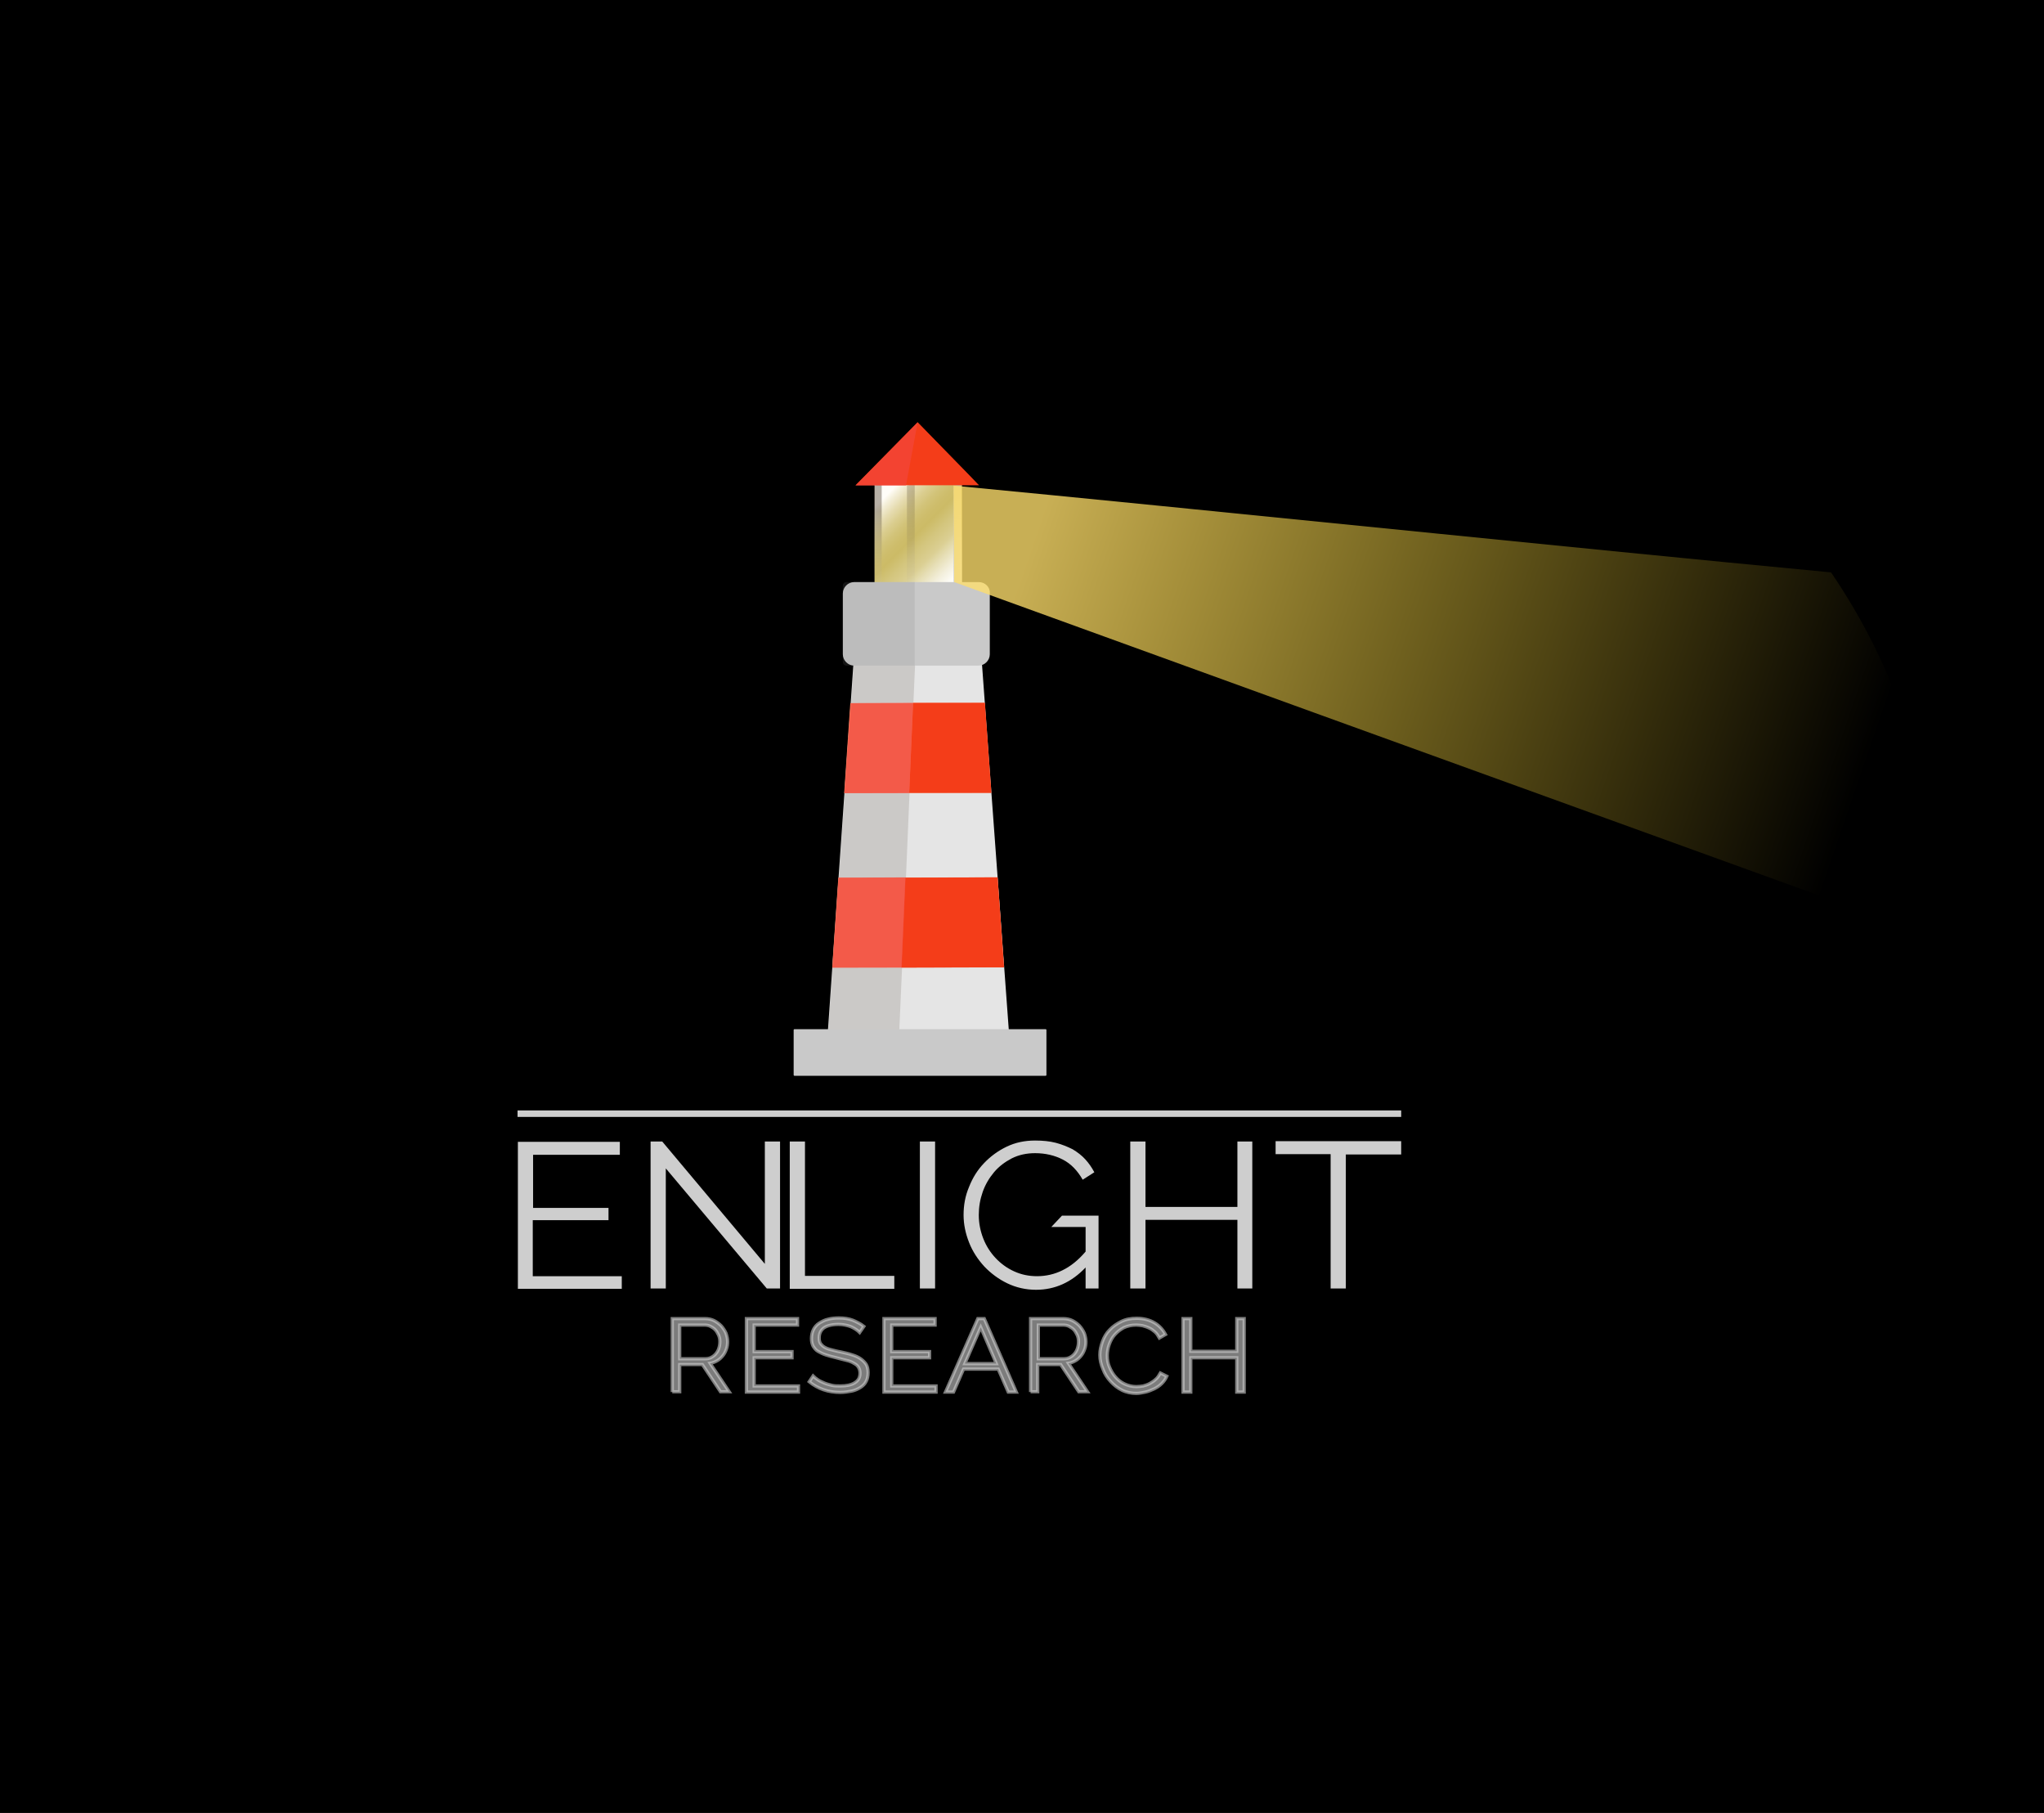 <?xml version="1.0" encoding="utf-8"?>
<!-- Generator: Adobe Illustrator 19.2.0, SVG Export Plug-In . SVG Version: 6.00 Build 0)  -->
<svg version="1.1" id="Layer_1" xmlns="http://www.w3.org/2000/svg" xmlns:xlink="http://www.w3.org/1999/xlink" x="0px" y="0px"
	 viewBox="0 0 631.5 560" style="enable-background:new 0 0 631.5 560;" xml:space="preserve">
<style type="text/css">
	.st0{fill:url(#SVGID_1_);}
	.st1{fill:#CECECE;}
	.st2{opacity:0.6;fill:#CECECE;stroke:#CECECE;stroke-miterlimit:10;}
	.st3{opacity:0.2;}
	.st4{fill:url(#SVGID_4_);}
	.st5{opacity:0.33;}
	.st6{fill:url(#SVGID_5_);}
	.st7{fill:url(#SVGID_6_);}
	.st8{fill:#F43D19;}
	.st9{fill:#E5E5E5;}
	.st10{fill:#F67656;}
	.st11{opacity:0.13;fill:#231300;}
	.st12{fill:#C9C9C9;}
	.st13{opacity:0.17;fill:#807F7D;}
	.st14{opacity:0.6;fill:#F14942;}
	.st15{opacity:0.79;fill:url(#SVGID_7_);}
</style>
<rect x="-1.1" y="-2" width="634" height="563"/>
<linearGradient id="SVGID_1_" gradientUnits="userSpaceOnUse" x1="269.057" y1="150.5" x2="298.39" y2="179.833">
	<stop  offset="0.124" style="stop-color:#FFFDF8"/>
	<stop  offset="0.173" style="stop-color:#F3EDD6"/>
	<stop  offset="0.241" style="stop-color:#E5DBAE"/>
	<stop  offset="0.308" style="stop-color:#DACD8E"/>
	<stop  offset="0.373" style="stop-color:#D2C378"/>
	<stop  offset="0.434" style="stop-color:#CEBD6B"/>
	<stop  offset="0.489" style="stop-color:#CCBB66"/>
	<stop  offset="0.574" style="stop-color:#D3C57C"/>
	<stop  offset="0.677" style="stop-color:#DBCF93"/>
	<stop  offset="0.739" style="stop-color:#E5DDB2"/>
	<stop  offset="0.833" style="stop-color:#F3EFDC"/>
	<stop  offset="0.907" style="stop-color:#FCFBF5"/>
	<stop  offset="0.952" style="stop-color:#FFFFFF"/>
</linearGradient>
<rect x="270.2" y="149.3" class="st0" width="27" height="31.7"/>
<g>
	<rect x="159.9" y="343" class="st1" width="273" height="2"/>
	<g>
		<g>
			<path class="st1" d="M192.1,394.1v4H160v-45.4h31.5v4h-26.8v16.4H188v3.8h-23.4v17.3H192.1z"/>
			<path class="st1" d="M205.7,360.9V398H201v-45.4h3.6l31.7,37.8v-37.8h4.7V398h-4.1L205.7,360.9z"/>
			<path class="st1" d="M244,398v-45.4h4.7v41.5h27.6v4H244z"/>
			<path class="st1" d="M284.2,398v-45.4h4.7V398H284.2z"/>
			<path class="st1" d="M335.5,391.4c-4.4,4.7-9.6,7-15.4,7c-3.2,0-6.2-0.7-8.9-2c-2.7-1.3-5.1-3.1-7.1-5.2c-2-2.2-3.6-4.6-4.7-7.4
				c-1.1-2.8-1.7-5.6-1.7-8.5c0-3,0.5-5.9,1.7-8.7c1.1-2.8,2.6-5.2,4.6-7.3c2-2.1,4.3-3.8,7-5.1c2.7-1.3,5.6-1.9,8.8-1.9
				c2.3,0,4.5,0.2,6.4,0.7c1.9,0.5,3.6,1.2,5.2,2c1.5,0.9,2.8,1.9,3.9,3.1c1.1,1.2,2,2.5,2.8,4l-3.6,2.3c-1.6-2.8-3.6-4.9-6.1-6.2
				c-2.5-1.3-5.4-2-8.6-2c-2.6,0-5,0.5-7.2,1.6c-2.1,1.1-4,2.5-5.5,4.3c-1.5,1.8-2.7,3.8-3.5,6.1c-0.8,2.3-1.2,4.6-1.2,7.1
				c0,2.6,0.5,5,1.4,7.3c0.9,2.3,2.2,4.3,3.8,6s3.5,3.1,5.7,4.1c2.2,1,4.5,1.5,7.1,1.5c2.7,0,5.4-0.6,7.8-1.8
				c2.5-1.2,4.9-3.1,7.2-5.8v-7.6h-10.6l3.3-3.5h11.3V398h-4V391.4z"/>
			<path class="st1" d="M386.9,352.6V398h-4.6v-21.2h-28.4V398h-4.7v-45.4h4.7v20.2h28.4v-20.2H386.9z"/>
			<path class="st1" d="M432.8,356.6h-17V398h-4.7v-41.5h-17v-4h38.8V356.6z"/>
		</g>
		<g>
			<path class="st2" d="M207.7,430v-22.7h10.1c1,0,2,0.2,2.8,0.6s1.6,1,2.2,1.6c0.6,0.7,1.1,1.4,1.5,2.3c0.3,0.9,0.5,1.7,0.5,2.6
				c0,0.8-0.1,1.6-0.4,2.4c-0.3,0.8-0.6,1.4-1.1,2c-0.5,0.6-1,1.1-1.7,1.5c-0.7,0.4-1.4,0.7-2.2,0.8l5.9,8.8h-2.7l-5.6-8.4H210v8.4
				H207.7z M210,419.7h7.8c0.7,0,1.3-0.1,1.9-0.4c0.6-0.3,1.1-0.7,1.5-1.2c0.4-0.5,0.7-1,0.9-1.7c0.2-0.6,0.3-1.3,0.3-2
				c0-0.7-0.1-1.3-0.4-2c-0.3-0.6-0.6-1.2-1-1.6c-0.4-0.5-1-0.8-1.5-1.1c-0.6-0.3-1.2-0.4-1.9-0.4H210V419.7z"/>
			<path class="st2" d="M246.7,428v2h-16.1v-22.7h15.8v2H233v8.2h11.7v1.9H233v8.7H246.7z"/>
			<path class="st2" d="M265.6,411.6c-0.7-0.7-1.6-1.3-2.7-1.8c-1.1-0.4-2.4-0.7-3.8-0.7c-2.1,0-3.6,0.4-4.6,1.1
				c-1,0.8-1.4,1.8-1.4,3.1c0,0.7,0.1,1.2,0.4,1.7c0.3,0.4,0.7,0.8,1.2,1.1c0.5,0.3,1.2,0.6,2.1,0.8c0.8,0.2,1.8,0.5,3,0.7
				c1.3,0.3,2.4,0.5,3.5,0.9c1,0.3,1.9,0.7,2.6,1.2c0.7,0.5,1.3,1.1,1.7,1.7c0.4,0.7,0.6,1.5,0.6,2.6c0,1-0.2,2-0.6,2.7
				c-0.4,0.8-1,1.4-1.8,1.9c-0.8,0.5-1.7,0.9-2.7,1.1c-1.1,0.2-2.2,0.4-3.5,0.4c-3.7,0-6.9-1.1-9.6-3.3l1.2-1.8
				c0.4,0.4,0.9,0.8,1.5,1.2c0.6,0.4,1.3,0.7,2,1c0.7,0.3,1.5,0.5,2.3,0.7c0.8,0.2,1.7,0.2,2.6,0.2c1.9,0,3.4-0.3,4.5-1
				c1.1-0.7,1.6-1.6,1.6-3c0-0.7-0.2-1.3-0.5-1.8s-0.8-0.9-1.4-1.2c-0.6-0.4-1.4-0.7-2.3-0.9s-1.9-0.5-3.1-0.8
				c-1.3-0.3-2.4-0.6-3.3-0.9s-1.7-0.7-2.4-1.1c-0.7-0.4-1.1-1-1.5-1.6c-0.3-0.6-0.5-1.4-0.5-2.3c0-1,0.2-2,0.6-2.8
				c0.4-0.8,1-1.5,1.8-2c0.8-0.5,1.7-1,2.7-1.2c1-0.3,2.2-0.4,3.4-0.4c1.6,0,3,0.2,4.3,0.7c1.2,0.5,2.4,1.1,3.4,1.9L265.6,411.6z"/>
			<path class="st2" d="M289.2,428v2h-16.1v-22.7h15.8v2h-13.4v8.2h11.7v1.9h-11.7v8.7H289.2z"/>
			<path class="st2" d="M302.1,407.3h2L314,430h-2.5l-3.1-7.1h-10.7l-3.1,7.1h-2.5L302.1,407.3z M307.8,421.2l-4.8-11.2l-4.9,11.2
				H307.8z"/>
			<path class="st2" d="M318.4,430v-22.7h10.1c1,0,2,0.2,2.8,0.6s1.6,1,2.2,1.6c0.6,0.7,1.1,1.4,1.5,2.3c0.3,0.9,0.5,1.7,0.5,2.6
				c0,0.8-0.1,1.6-0.4,2.4c-0.3,0.8-0.6,1.4-1.1,2c-0.5,0.6-1,1.1-1.7,1.5c-0.7,0.4-1.4,0.7-2.2,0.8l5.9,8.8h-2.7l-5.6-8.4h-7.1v8.4
				H318.4z M320.8,419.7h7.8c0.7,0,1.3-0.1,1.9-0.4c0.6-0.3,1.1-0.7,1.5-1.2c0.4-0.5,0.7-1,0.9-1.7c0.2-0.6,0.3-1.3,0.3-2
				c0-0.7-0.1-1.3-0.4-2c-0.3-0.6-0.6-1.2-1-1.6c-0.4-0.5-1-0.8-1.5-1.1c-0.6-0.3-1.2-0.4-1.9-0.4h-7.6V419.7z"/>
			<path class="st2" d="M339.8,418.5c0-1.4,0.3-2.7,0.8-4.1c0.5-1.4,1.2-2.6,2.2-3.6c1-1.1,2.2-1.9,3.6-2.6c1.4-0.7,3-1,4.8-1
				c2.1,0,4,0.5,5.5,1.4c1.5,0.9,2.6,2.1,3.4,3.6l-1.9,1.1c-0.4-0.7-0.8-1.4-1.4-1.9s-1.1-0.9-1.8-1.2c-0.6-0.3-1.3-0.5-2-0.7
				c-0.7-0.1-1.3-0.2-2-0.2c-1.4,0-2.7,0.3-3.8,0.8c-1.1,0.6-2,1.3-2.8,2.2c-0.8,0.9-1.3,1.9-1.7,3c-0.4,1.1-0.6,2.3-0.6,3.4
				c0,1.3,0.2,2.5,0.7,3.6c0.5,1.2,1.1,2.2,1.9,3.1c0.8,0.9,1.7,1.6,2.8,2.1c1.1,0.5,2.3,0.8,3.6,0.8c0.7,0,1.4-0.1,2.1-0.2
				c0.7-0.2,1.4-0.4,2.1-0.8c0.7-0.4,1.3-0.8,1.8-1.3c0.6-0.5,1-1.2,1.4-1.9l2,1c-0.4,0.9-0.9,1.6-1.6,2.3c-0.7,0.7-1.5,1.2-2.3,1.6
				c-0.9,0.4-1.8,0.8-2.7,1c-1,0.2-1.9,0.4-2.8,0.4c-1.6,0-3.1-0.3-4.5-1c-1.4-0.7-2.5-1.6-3.5-2.7c-1-1.1-1.8-2.3-2.3-3.7
				C340.1,421.4,339.8,420,339.8,418.5z"/>
			<path class="st2" d="M384.4,407.3V430h-2.3v-10.6h-14.2V430h-2.4v-22.7h2.4v10.1h14.2v-10.1H384.4z"/>
		</g>
	</g>
	<g>
		<g>
			<g>
				<g>
					<defs>
						<path id="SVGID_2_" d="M270.1,180.9c9,0,17.9,0,26.9,0l-0.1-32.4l-26.9,0C270,159.3,270,170.1,270.1,180.9z"/>
					</defs>
					<clipPath id="SVGID_3_">
						<use xlink:href="#SVGID_2_"  style="overflow:visible;"/>
					</clipPath>
				</g>
			</g>
		</g>
		<g class="st3">
			<linearGradient id="SVGID_4_" gradientUnits="userSpaceOnUse" x1="281.592" y1="151.715" x2="280.8" y2="197.035">
				<stop  offset="0" style="stop-color:#231300"/>
				<stop  offset="1" style="stop-color:#FFFFFF;stop-opacity:0"/>
			</linearGradient>
			<path class="st4" d="M280.2,179.8V150l2.4-0.6v0.6v29.8H280.2z"/>
		</g>
		<g class="st5">
			<linearGradient id="SVGID_5_" gradientUnits="userSpaceOnUse" x1="271.326" y1="157.954" x2="270.733" y2="186.552">
				<stop  offset="0" style="stop-color:#231300"/>
				<stop  offset="1" style="stop-color:#FFFFFF;stop-opacity:0"/>
			</linearGradient>
			<path class="st6" d="M270,179.8V150l2.4-0.6v0.6v29.8H270z"/>
		</g>
		<g>
			<linearGradient id="SVGID_6_" gradientUnits="userSpaceOnUse" x1="295.899" y1="152.205" x2="295.602" y2="191.588">
				<stop  offset="0" style="stop-color:#C7C7C7;stop-opacity:0.5"/>
				<stop  offset="1" style="stop-color:#C9C9C9"/>
			</linearGradient>
			<path class="st7" d="M294.6,179.8V150l2.4-0.6v0.6v29.8H294.6z"/>
		</g>
		<path class="st8" d="M302.5,149.9c-6.6,0-13.3,0-19.9,0h-2.4c-5.3,0-10.6,0-15.9,0l19.2-19.5l16,16.4l2.4,2.5L302.5,149.9z"/>
		<path class="st9" d="M264.4,194.5c19.1,0,19.1,0,38.2-0.1l9.8,133.7l-57.3,0.1L264.4,194.5z"/>
		<path class="st10" d="M304.2,217.1l2,27.8l-45.4,0.1l1.9-27.8L304.2,217.1z M308.2,271l2,27.8l-53.1,0.1l1.9-27.8L308.2,271
			L308.2,271z"/>
		<path class="st11" d="M262.9,217.2l-1.9,27.8l20,0l-1.1,26.1l-20.7,0l-1.9,27.8l21.4,0l-1.3,29.2l-22.2,0l9.3-133.7
			c9.3,0,14.1,0,18.7,0l-1,22.7L262.9,217.2z"/>
		<path class="st12" d="M305.8,185.1v17c0,1.9-1.6,3.5-3.5,3.5h-38.4c-1.9,0-3.5-1.6-3.5-3.5v-18.8c0-1.9,1.6-3.5,3.5-3.5h16.3h2.4
			h19.8c1.7,0,3.2,1.2,3.4,2.9L305.8,185.1z"/>
		<path class="st13" d="M282.6,205.6h-21.1c-0.6,0-1.1-0.5-1.1-1.1v-23.6c0-0.6,0.5-1.1,1.1-1.1h21.1c0,0,0,0,0,0L282.6,205.6
			C282.6,205.6,282.6,205.6,282.6,205.6z"/>
		<path class="st8" d="M304.3,217.1l-22.2,0l-1.2,27.8l25.4,0L304.3,217.1z M308.2,271l-28.5,0.1l-1.2,27.8l31.7-0.1L308.2,271z"/>
		<polygon class="st14" points="279.8,271 278.6,298.9 257.2,298.9 259.1,271.1 		"/>
		<polygon class="st14" points="282.1,217.1 280.9,245 260.9,245 262.9,217.2 		"/>
		<path class="st12" d="M323,332.3h-77.5c-0.2,0-0.3-0.1-0.3-0.3v-13.8c0-0.2,0.1-0.3,0.3-0.3H323c0.2,0,0.3,0.1,0.3,0.3V332
			C323.3,332.2,323.2,332.3,323,332.3z"/>
		
			<linearGradient id="SVGID_7_" gradientUnits="userSpaceOnUse" x1="633.23" y1="-28.322" x2="988.618" y2="74.651" gradientTransform="matrix(0.819 -2.326701e-004 -2.326701e-004 0.691 -199.671 188.67)">
			<stop  offset="0" style="stop-color:#FDDD6B"/>
			<stop  offset="0.153" style="stop-color:#FEDC5A;stop-opacity:0.828"/>
			<stop  offset="0.416" style="stop-color:#FEDC44;stop-opacity:0.533"/>
			<stop  offset="0.666" style="stop-color:#FFDB37;stop-opacity:0.251"/>
			<stop  offset="0.89" style="stop-color:#FFDB32;stop-opacity:0"/>
		</linearGradient>
		<path class="st15" d="M294.6,150c78.3,7.5,185.8,18.7,271.1,26.8c20.1,29.5,31.5,63.3,31.6,99.1c0,4.5-0.2,8.9-0.5,13.3
			c-26.6-9.6-53.2-19.3-79.8-28.9c-74.1-26.8-148.1-53.6-222.2-80.5C294.8,170.2,294.6,159.6,294.6,150z"/>
		<path class="st14" d="M283.5,130.5l-3.6,19.5c-5.2,0-10.4,0-15.6,0L283.5,130.5z"/>
	</g>
</g>
</svg>
